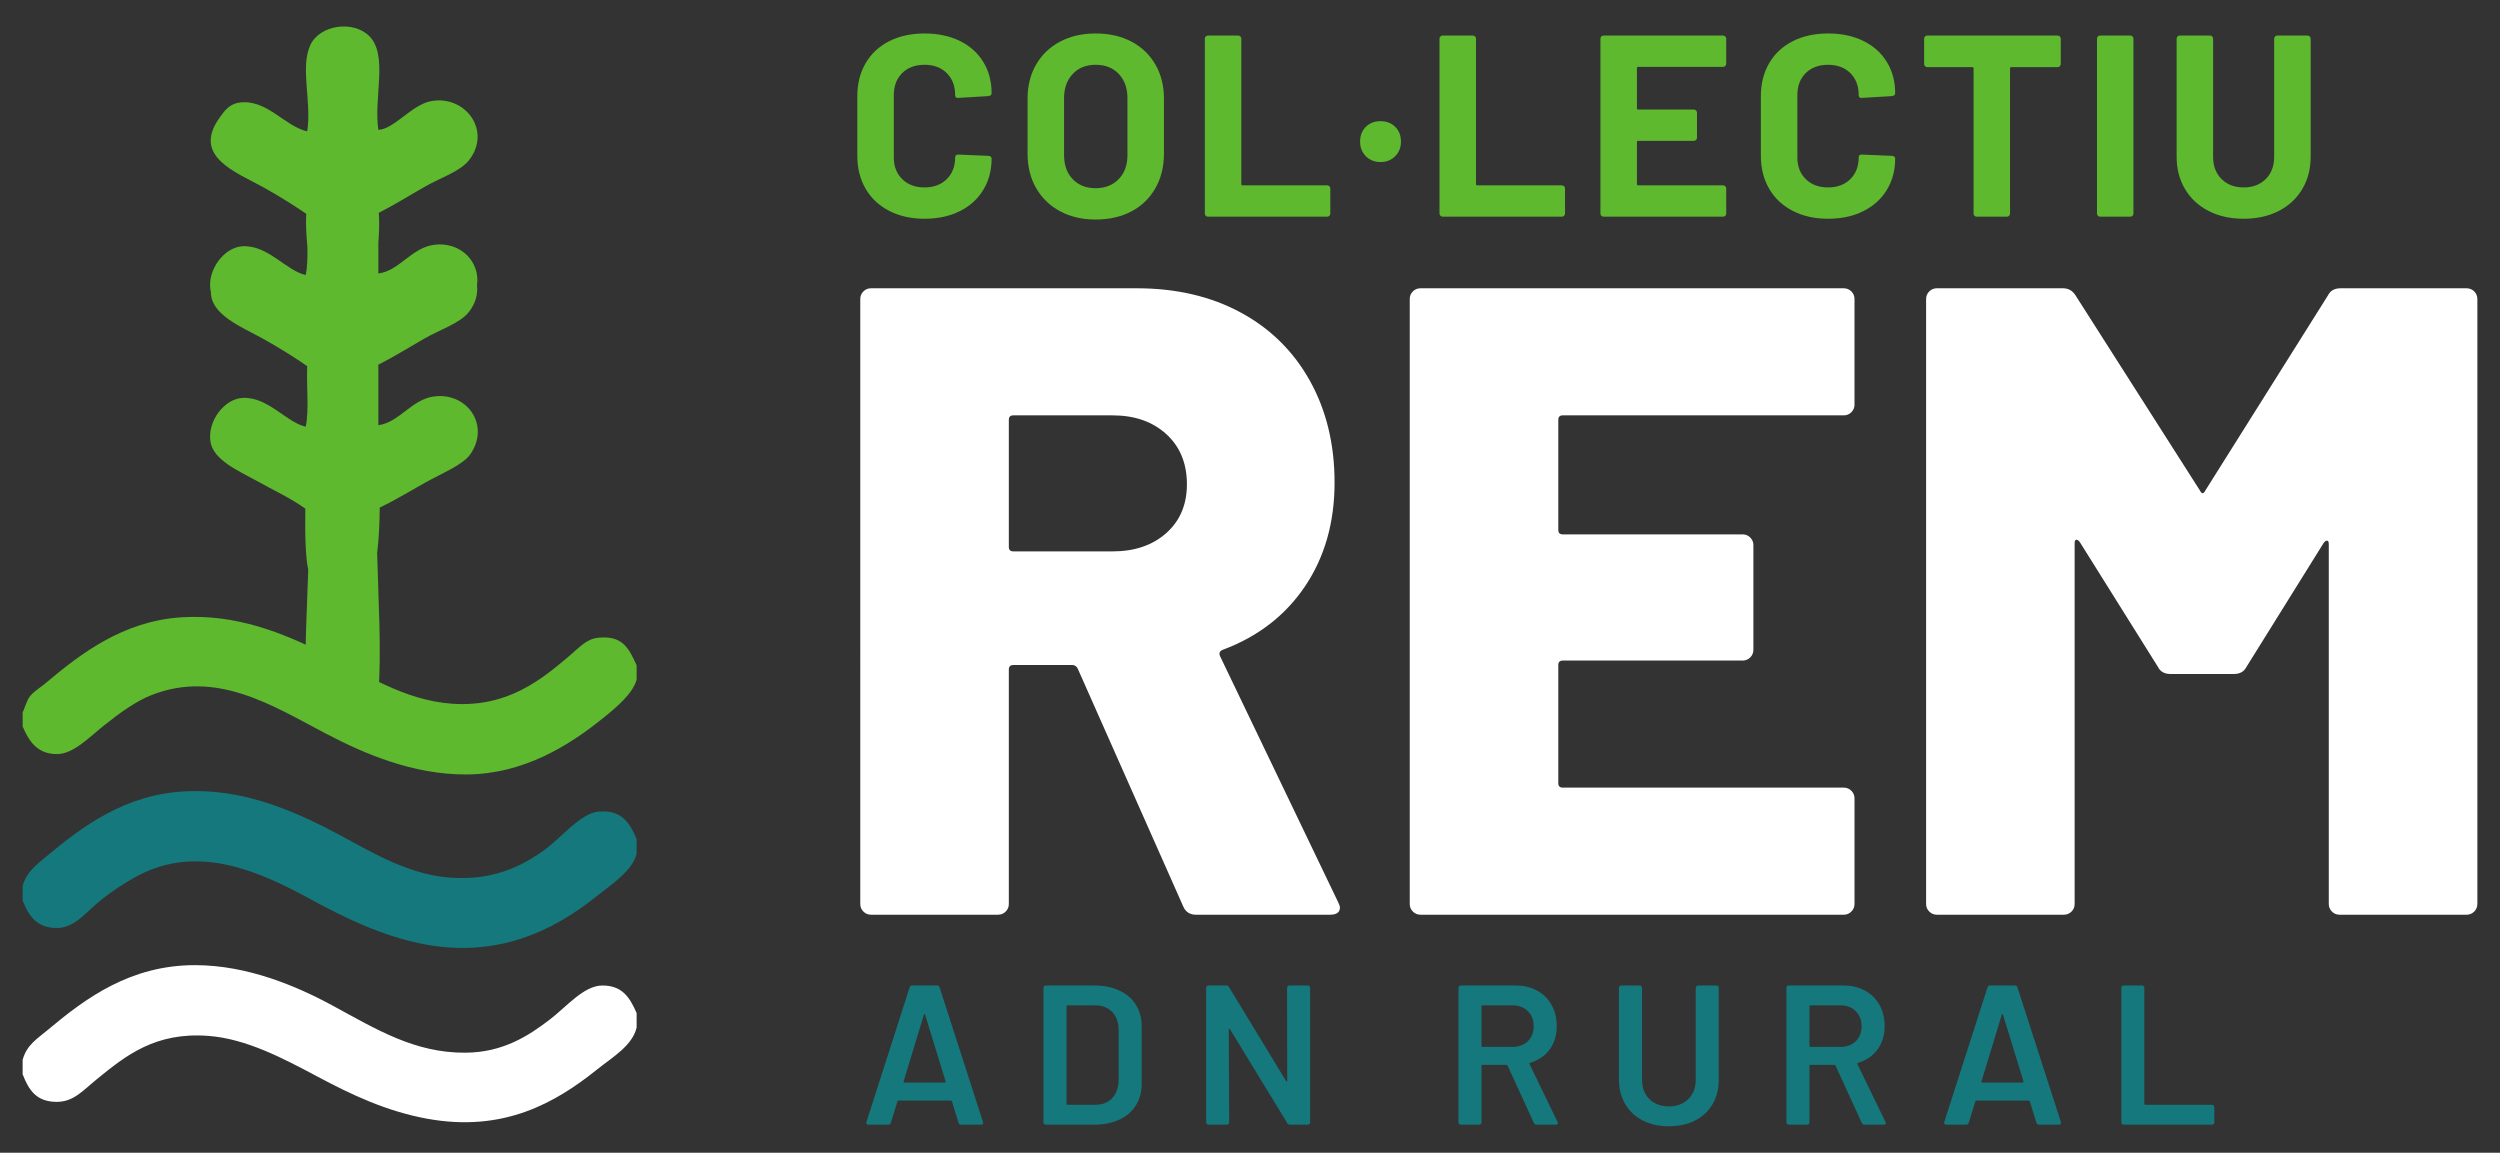 <svg xmlns="http://www.w3.org/2000/svg" xmlns:xlink="http://www.w3.org/1999/xlink" id="Layer_1" x="0px" y="0px" width="1000px" height="461.092px" viewBox="0 0 1000 461.092" xml:space="preserve"><rect x="0" y="0" width="1000" height="461.092" fill="#333333" stroke="none"/><g>	<path fill="#5EB92F" d="M355.659,84.336c-4.072-2.104-7.209-5.046-9.42-8.85c-2.207-3.79-3.312-8.173-3.312-13.141v-23.91  c0-4.968,1.105-9.347,3.312-13.141c2.211-3.794,5.348-6.727,9.42-8.801c4.071-2.07,8.796-3.103,14.178-3.103  c5.314,0,9.99,0.984,14.027,2.952c4.033,1.968,7.175,4.753,9.42,8.382c2.241,3.624,3.361,7.812,3.361,12.576  c0,0.624-0.414,0.999-1.237,1.135l-12.113,0.726h-0.205c-0.696,0-1.037-0.375-1.037-1.135c0-3.658-1.12-6.59-3.365-8.806  c-2.241-2.207-5.192-3.307-8.851-3.307c-3.721,0-6.706,1.101-8.952,3.307c-2.24,2.216-3.36,5.148-3.36,8.806v24.942  c0,3.585,1.12,6.488,3.36,8.694c2.246,2.207,5.231,3.307,8.952,3.307c3.658,0,6.609-1.101,8.851-3.307  c2.245-2.206,3.365-5.109,3.365-8.694c0-0.755,0.414-1.14,1.242-1.14l12.113,0.516c0.341,0,0.633,0.107,0.872,0.312  c0.248,0.209,0.365,0.448,0.365,0.726c0,4.758-1.12,8.967-3.361,12.625c-2.245,3.658-5.387,6.488-9.42,8.485  c-4.037,2.006-8.713,3.005-14.027,3.005C364.455,87.498,359.73,86.451,355.659,84.336z"></path>	<path fill="#5EB92F" d="M424.019,84.493c-4.102-2.207-7.292-5.294-9.571-9.264c-2.279-3.965-3.419-8.538-3.419-13.711V39.366  c0-5.1,1.14-9.625,3.419-13.555c2.279-3.936,5.47-6.984,9.571-9.162c4.105-2.172,8.85-3.258,14.231-3.258  c5.45,0,10.229,1.086,14.339,3.258c4.102,2.177,7.297,5.226,9.571,9.162c2.274,3.931,3.414,8.456,3.414,13.555v22.151  c0,5.173-1.14,9.766-3.414,13.765c-2.274,4.008-5.47,7.087-9.571,9.264c-4.11,2.172-8.889,3.264-14.339,3.264  C432.868,87.81,428.124,86.699,424.019,84.493z M447.461,71.663c2.353-2.416,3.521-5.625,3.521-9.624V39.264  c0-3.999-1.159-7.223-3.469-9.678c-2.313-2.45-5.401-3.672-9.264-3.672c-3.794,0-6.848,1.222-9.161,3.672  c-2.309,2.455-3.464,5.679-3.464,9.678v22.775c0,3.999,1.155,7.208,3.464,9.624c2.313,2.416,5.367,3.619,9.161,3.619  S445.118,74.079,447.461,71.663z"></path>	<path fill="#5EB92F" d="M482.295,86.304c-0.238-0.238-0.36-0.531-0.36-0.876V15.461c0-0.346,0.122-0.633,0.36-0.881  c0.239-0.239,0.536-0.36,0.882-0.36h12.108c0.346,0,0.638,0.122,0.882,0.36c0.238,0.248,0.365,0.536,0.365,0.881v58.165  c0,0.346,0.165,0.517,0.517,0.517h33.846c0.341,0,0.634,0.122,0.877,0.36c0.243,0.249,0.36,0.541,0.36,0.881v10.043  c0,0.346-0.117,0.638-0.36,0.876c-0.243,0.249-0.536,0.366-0.877,0.366h-47.718C482.831,86.67,482.534,86.553,482.295,86.304z"></path>	<path fill="#5EB92F" d="M546.354,62.501c-1.549-1.554-2.318-3.502-2.318-5.85c0-2.416,0.75-4.378,2.27-5.898  c1.52-1.515,3.487-2.279,5.902-2.279c2.416,0,4.374,0.765,5.894,2.279c1.521,1.52,2.28,3.483,2.28,5.898  c0,2.348-0.77,4.296-2.328,5.85c-1.549,1.554-3.498,2.323-5.846,2.323S547.913,64.055,546.354,62.501z"></path>	<path fill="#5EB92F" d="M576.172,86.304c-0.243-0.238-0.37-0.531-0.37-0.876V15.461c0-0.346,0.127-0.633,0.37-0.881  c0.233-0.239,0.536-0.36,0.877-0.36h12.108c0.351,0,0.633,0.122,0.887,0.36c0.233,0.248,0.36,0.536,0.36,0.881v58.165  c0,0.346,0.165,0.517,0.516,0.517h33.842c0.351,0,0.633,0.122,0.886,0.36c0.234,0.249,0.361,0.541,0.361,0.881v10.043  c0,0.346-0.127,0.638-0.361,0.876c-0.253,0.249-0.535,0.366-0.886,0.366h-47.713C576.708,86.67,576.405,86.553,576.172,86.304z"></path>	<path fill="#5EB92F" d="M690.125,26.381c-0.253,0.239-0.545,0.36-0.886,0.36H655.29c-0.351,0-0.516,0.176-0.516,0.521v16.039  c0,0.346,0.165,0.521,0.516,0.521h22.26c0.34,0,0.623,0.122,0.876,0.36c0.233,0.239,0.37,0.531,0.37,0.882v10.038  c0,0.346-0.137,0.633-0.37,0.877c-0.253,0.243-0.536,0.36-0.876,0.36h-22.26c-0.351,0-0.516,0.175-0.516,0.516v16.77  c0,0.346,0.165,0.517,0.516,0.517h33.949c0.341,0,0.633,0.122,0.886,0.36c0.225,0.249,0.36,0.541,0.36,0.881v10.043  c0,0.346-0.136,0.638-0.36,0.876c-0.253,0.249-0.545,0.366-0.886,0.366h-47.82c-0.341,0-0.643-0.117-0.887-0.366  c-0.233-0.238-0.36-0.531-0.36-0.876V15.461c0-0.346,0.127-0.633,0.36-0.881c0.244-0.239,0.546-0.36,0.887-0.36h47.82  c0.341,0,0.633,0.122,0.886,0.36c0.225,0.248,0.36,0.536,0.36,0.881V25.5C690.485,25.845,690.35,26.143,690.125,26.381z"></path>	<path fill="#5EB92F" d="M717.079,84.336c-4.081-2.104-7.218-5.046-9.42-8.85c-2.211-3.79-3.312-8.173-3.312-13.141v-23.91  c0-4.968,1.101-9.347,3.312-13.141c2.202-3.794,5.339-6.727,9.42-8.801c4.062-2.07,8.797-3.103,14.174-3.103  c5.318,0,9.994,0.984,14.018,2.952c4.043,1.968,7.189,4.753,9.43,8.382c2.24,3.624,3.37,7.812,3.37,12.576  c0,0.624-0.419,0.999-1.247,1.135l-12.117,0.726h-0.205c-0.691,0-1.022-0.375-1.022-1.135c0-3.658-1.13-6.59-3.371-8.806  c-2.25-2.207-5.192-3.307-8.854-3.307c-3.73,0-6.702,1.101-8.942,3.307c-2.26,2.216-3.37,5.148-3.37,8.806v24.942  c0,3.585,1.11,6.488,3.37,8.694c2.24,2.207,5.212,3.307,8.942,3.307c3.662,0,6.604-1.101,8.854-3.307  c2.241-2.206,3.371-5.109,3.371-8.694c0-0.755,0.399-1.14,1.228-1.14l12.117,0.516c0.342,0,0.634,0.107,0.877,0.312  c0.234,0.209,0.37,0.448,0.37,0.726c0,4.758-1.13,8.967-3.37,12.625s-5.387,6.488-9.43,8.485  c-4.023,2.006-8.699,3.005-14.018,3.005C725.876,87.498,721.142,86.451,717.079,84.336z"></path>	<path fill="#5EB92F" d="M823.94,14.58c0.234,0.248,0.361,0.536,0.361,0.881v10.146c0,0.341-0.127,0.638-0.361,0.877  c-0.243,0.239-0.545,0.365-0.876,0.365h-18.528c-0.351,0-0.516,0.166-0.516,0.516v58.063c0,0.346-0.117,0.638-0.371,0.876  c-0.243,0.249-0.525,0.366-0.876,0.366h-12.108c-0.351,0-0.643-0.117-0.877-0.366c-0.243-0.238-0.36-0.531-0.36-0.876V27.365  c0-0.351-0.185-0.516-0.517-0.516h-18.012c-0.351,0-0.652-0.126-0.886-0.365c-0.244-0.239-0.36-0.536-0.36-0.877V15.461  c0-0.346,0.116-0.633,0.36-0.881c0.233-0.239,0.535-0.36,0.886-0.36h52.165C823.396,14.219,823.697,14.341,823.94,14.58z"></path>	<path fill="#5EB92F" d="M839.157,86.304c-0.254-0.238-0.361-0.531-0.361-0.876V15.461c0-0.346,0.107-0.633,0.361-0.881  c0.233-0.239,0.525-0.36,0.876-0.36h12.108c0.332,0,0.634,0.122,0.877,0.36c0.234,0.248,0.36,0.536,0.36,0.881v69.967  c0,0.346-0.126,0.638-0.36,0.876c-0.243,0.249-0.545,0.366-0.877,0.366h-12.108C839.683,86.67,839.391,86.553,839.157,86.304z"></path>	<path fill="#5EB92F" d="M883.431,84.39c-4.033-2.07-7.17-4.982-9.42-8.748c-2.24-3.76-3.36-8.085-3.36-12.985V15.461  c0-0.346,0.117-0.633,0.37-0.881c0.234-0.239,0.526-0.36,0.877-0.36h12.108c0.351,0,0.633,0.122,0.876,0.36  c0.234,0.248,0.361,0.536,0.361,0.881V62.76c0,3.658,1.12,6.604,3.37,8.85c2.24,2.24,5.192,3.36,8.845,3.36  c3.663,0,6.596-1.12,8.855-3.36c2.24-2.246,3.351-5.192,3.351-8.85V15.461c0-0.346,0.127-0.633,0.36-0.881  c0.244-0.239,0.546-0.36,0.887-0.36h12.118c0.331,0,0.633,0.122,0.876,0.36c0.234,0.248,0.361,0.536,0.361,0.881v47.196  c0,4.9-1.121,9.225-3.361,12.985c-2.24,3.765-5.387,6.678-9.43,8.748c-4.022,2.07-8.708,3.107-14.018,3.107  C892.149,87.498,887.474,86.46,883.431,84.39z"></path></g><g>	<path fill="#14787C" d="M383.407,449.083l-2.626-8.519c-0.106-0.209-0.238-0.312-0.399-0.312H359.38  c-0.15,0-0.287,0.102-0.395,0.312l-2.625,8.519c-0.156,0.517-0.507,0.789-1.032,0.789h-7.954c-0.316,0-0.556-0.093-0.721-0.272  c-0.151-0.195-0.186-0.468-0.073-0.843l17.257-53.767c0.16-0.546,0.506-0.804,1.037-0.804h9.941c0.53,0,0.871,0.258,1.037,0.804  l17.34,53.767c0.053,0.107,0.077,0.248,0.077,0.404c0,0.463-0.292,0.711-0.871,0.711h-7.959  C383.908,449.873,383.567,449.6,383.407,449.083z M361.771,433h16.146c0.321,0,0.424-0.155,0.321-0.462l-8.197-26.647  c-0.049-0.22-0.132-0.322-0.239-0.322c-0.102,0-0.185,0.102-0.238,0.322l-8.109,26.647C361.401,432.845,361.504,433,361.771,433z"></path>	<path fill="#14787C" d="M417.657,449.6c-0.19-0.195-0.277-0.414-0.277-0.672v-53.782c0-0.258,0.087-0.492,0.277-0.677  c0.189-0.18,0.409-0.282,0.672-0.282h19.414c3.761,0,7.077,0.672,9.946,1.992c2.859,1.324,5.075,3.214,6.639,5.684  c1.563,2.475,2.343,5.348,2.343,8.636v23.072c0,3.288-0.779,6.166-2.343,8.626c-1.563,2.459-3.779,4.359-6.639,5.693  c-2.869,1.32-6.186,1.982-9.946,1.982h-19.414C418.066,449.873,417.847,449.78,417.657,449.6z M427.004,441.909h11.134  c2.811,0,5.052-0.881,6.727-2.655c1.671-1.772,2.533-4.154,2.582-7.121v-20.13c0-3.02-0.848-5.411-2.543-7.199  c-1.7-1.773-3.979-2.669-6.843-2.669h-11.057c-0.263,0-0.399,0.141-0.399,0.414v38.97  C426.604,441.778,426.741,441.909,427.004,441.909z"></path>	<path fill="#14787C" d="M515.095,394.469c0.185-0.18,0.418-0.282,0.682-0.282h7.315c0.263,0,0.487,0.102,0.682,0.282  c0.176,0.185,0.272,0.419,0.272,0.677v53.782c0,0.258-0.097,0.477-0.272,0.672c-0.194,0.18-0.419,0.272-0.682,0.272h-7.072  c-0.536,0-0.905-0.219-1.12-0.633l-22.906-37.548c-0.112-0.156-0.215-0.234-0.327-0.209c-0.102,0.029-0.15,0.156-0.15,0.365  l0.15,37.08c0,0.258-0.087,0.477-0.277,0.672c-0.18,0.18-0.404,0.272-0.672,0.272h-7.32c-0.269,0-0.487-0.093-0.673-0.272  c-0.189-0.195-0.277-0.414-0.277-0.672v-53.782c0-0.258,0.088-0.492,0.277-0.677c0.186-0.18,0.404-0.282,0.673-0.282h7.081  c0.531,0,0.901,0.209,1.116,0.647l22.828,37.548c0.107,0.156,0.205,0.219,0.321,0.18c0.098-0.024,0.156-0.131,0.156-0.351  l-0.078-37.065C514.821,394.888,514.909,394.654,515.095,394.469z"></path>	<path fill="#14787C" d="M613.54,449.162l-10.502-22.916c-0.107-0.21-0.263-0.312-0.477-0.312h-9.547  c-0.264,0-0.399,0.126-0.399,0.39v22.604c0,0.258-0.088,0.477-0.272,0.672c-0.186,0.18-0.409,0.272-0.682,0.272h-7.316  c-0.263,0-0.486-0.093-0.672-0.272c-0.195-0.195-0.283-0.414-0.283-0.672v-53.782c0-0.258,0.088-0.492,0.283-0.677  c0.186-0.18,0.409-0.282,0.672-0.282h21.879c3.234,0,6.098,0.672,8.592,2.031s4.423,3.263,5.806,5.723  c1.384,2.474,2.065,5.294,2.065,8.479c0,3.653-0.936,6.775-2.825,9.352c-1.88,2.562-4.49,4.35-7.832,5.358  c-0.106,0-0.185,0.053-0.233,0.156c-0.059,0.117-0.059,0.219,0,0.321l11.212,23.15c0.107,0.219,0.156,0.375,0.156,0.482  c0,0.414-0.292,0.633-0.877,0.633h-7.638C614.124,449.873,613.754,449.625,613.54,449.162z M592.615,402.549v15.825  c0,0.258,0.136,0.385,0.399,0.385h11.934c2.542,0,4.607-0.75,6.166-2.25c1.568-1.515,2.348-3.521,2.348-6.01  c0-2.499-0.779-4.505-2.348-6.044c-1.559-1.539-3.624-2.318-6.166-2.318h-11.934C592.751,402.136,592.615,402.277,592.615,402.549z  "></path>	<path fill="#14787C" d="M657.132,448.202c-3.029-1.54-5.377-3.731-7.043-6.566c-1.666-2.834-2.514-6.107-2.514-9.824v-36.667  c0-0.258,0.107-0.492,0.283-0.677c0.185-0.18,0.418-0.282,0.672-0.282h7.335c0.253,0,0.487,0.102,0.672,0.282  c0.176,0.185,0.282,0.419,0.282,0.677v36.822c0,3.132,0.975,5.684,2.933,7.637c1.968,1.968,4.568,2.952,7.803,2.952  c3.225,0,5.835-0.984,7.793-2.952c1.968-1.953,2.942-4.505,2.942-7.637v-36.822c0-0.258,0.097-0.492,0.282-0.677  c0.185-0.18,0.419-0.282,0.672-0.282h7.315c0.273,0,0.497,0.102,0.683,0.282c0.185,0.185,0.272,0.419,0.272,0.677v36.667  c0,3.716-0.809,6.989-2.465,9.824c-1.637,2.835-3.965,5.026-6.994,6.566c-3.02,1.539-6.526,2.304-10.501,2.304  C663.629,450.506,660.161,449.741,657.132,448.202z"></path>	<path fill="#14787C" d="M744.706,449.162l-10.502-22.916c-0.106-0.21-0.253-0.312-0.477-0.312h-9.547  c-0.272,0-0.399,0.126-0.399,0.39v22.604c0,0.258-0.088,0.477-0.272,0.672c-0.195,0.18-0.409,0.272-0.682,0.272h-7.316  c-0.263,0-0.496-0.093-0.672-0.272c-0.186-0.195-0.272-0.414-0.272-0.672v-53.782c0-0.258,0.087-0.492,0.272-0.677  c0.176-0.18,0.409-0.282,0.672-0.282h21.879c3.234,0,6.098,0.672,8.582,2.031c2.504,1.359,4.433,3.263,5.815,5.723  c1.374,2.474,2.075,5.294,2.075,8.479c0,3.653-0.945,6.775-2.825,9.352c-1.89,2.562-4.51,4.35-7.851,5.358  c-0.098,0-0.176,0.053-0.225,0.156c-0.059,0.117-0.059,0.219,0,0.321l11.212,23.15c0.098,0.219,0.166,0.375,0.166,0.482  c0,0.414-0.302,0.633-0.887,0.633h-7.637C745.29,449.873,744.91,449.625,744.706,449.162z M723.781,402.549v15.825  c0,0.258,0.127,0.385,0.399,0.385h11.943c2.532,0,4.598-0.75,6.156-2.25c1.559-1.515,2.348-3.521,2.348-6.01  c0-2.499-0.789-4.505-2.348-6.044s-3.624-2.318-6.156-2.318h-11.943C723.908,402.136,723.781,402.277,723.781,402.549z"></path>	<path fill="#14787C" d="M814.55,449.083l-2.62-8.519c-0.106-0.209-0.233-0.312-0.39-0.312h-21.002  c-0.166,0-0.302,0.102-0.399,0.312l-2.63,8.519c-0.156,0.517-0.507,0.789-1.033,0.789h-7.948c-0.331,0-0.565-0.093-0.721-0.272  c-0.166-0.195-0.186-0.468-0.088-0.843l17.271-53.767c0.155-0.546,0.507-0.804,1.042-0.804h9.936c0.517,0,0.867,0.258,1.023,0.804  l17.35,53.767c0.059,0.107,0.077,0.248,0.077,0.404c0,0.463-0.292,0.711-0.876,0.711h-7.949  C815.057,449.873,814.706,449.6,814.55,449.083z M792.925,433h16.142c0.321,0,0.429-0.155,0.321-0.462l-8.192-26.647  c-0.049-0.22-0.127-0.322-0.233-0.322c-0.117,0-0.195,0.102-0.244,0.322l-8.124,26.647C792.545,432.845,792.652,433,792.925,433z"></path>	<path fill="#14787C" d="M848.791,449.6c-0.185-0.195-0.272-0.414-0.272-0.672v-53.782c0-0.258,0.088-0.492,0.272-0.677  c0.175-0.18,0.409-0.282,0.672-0.282h7.315c0.273,0,0.487,0.102,0.683,0.282c0.185,0.185,0.272,0.419,0.272,0.677v46.374  c0,0.258,0.127,0.39,0.399,0.39h26.643c0.272,0,0.497,0.102,0.682,0.288c0.185,0.18,0.282,0.414,0.282,0.672v6.059  c0,0.258-0.098,0.477-0.282,0.672c-0.185,0.18-0.409,0.272-0.682,0.272h-35.312C849.2,449.873,848.966,449.78,848.791,449.6z"></path></g><g>	<path fill="#FFFFFF" d="M473.328,362.654l-42.238-95.206c-0.481-0.95-1.192-1.437-2.143-1.437h-23.628  c-1.197,0-1.787,0.604-1.787,1.792v93.789c0,1.193-0.424,2.202-1.257,3.03c-0.833,0.847-1.851,1.261-3.044,1.261h-50.83  c-1.198,0-2.206-0.414-3.039-1.261c-0.843-0.828-1.252-1.836-1.252-3.03V119.605c0-1.188,0.409-2.202,1.252-3.04  c0.833-0.833,1.841-1.251,3.039-1.251h106.316c15.752,0,29.589,3.219,41.522,9.663c11.928,6.444,21.173,15.572,27.748,27.383  c6.556,11.816,9.839,25.361,9.839,40.631c0,15.99-3.936,29.837-11.807,41.522c-7.881,11.694-18.859,20.169-32.94,25.415  c-1.198,0.482-1.554,1.31-1.076,2.503l47.255,98.436c0.478,0.959,0.711,1.686,0.711,2.148c0,1.915-1.314,2.869-3.936,2.869h-53.689  C475.959,365.883,474.283,364.797,473.328,362.654z M403.532,167.931v50.83c0,1.198,0.59,1.792,1.787,1.792h39.735  c8.82,0,15.98-2.445,21.479-7.34c5.479-4.89,8.231-11.392,8.231-19.507c0-8.348-2.752-15.036-8.231-20.047  c-5.499-5.012-12.659-7.516-21.479-7.516h-39.735C404.122,166.144,403.532,166.738,403.532,167.931z"></path>	<path fill="#FFFFFF" d="M740.546,164.887c-0.838,0.843-1.851,1.256-3.039,1.256H625.112c-1.198,0-1.793,0.594-1.793,1.788v44.031  c0,1.198,0.595,1.788,1.793,1.788h71.949c1.188,0,2.201,0.423,3.039,1.256c0.828,0.838,1.256,1.851,1.256,3.044v41.877  c0,1.198-0.428,2.211-1.256,3.04c-0.838,0.842-1.852,1.256-3.039,1.256h-71.949c-1.198,0-1.793,0.594-1.793,1.788v47.25  c0,1.198,0.595,1.792,1.793,1.792h112.395c1.188,0,2.201,0.423,3.039,1.256c0.828,0.833,1.257,1.846,1.257,3.044v42.238  c0,1.193-0.429,2.202-1.257,3.03c-0.838,0.847-1.851,1.261-3.039,1.261H568.194c-1.199,0-2.212-0.414-3.05-1.261  c-0.837-0.828-1.247-1.836-1.247-3.03V119.605c0-1.188,0.41-2.202,1.247-3.04c0.838-0.833,1.851-1.251,3.05-1.251h169.312  c1.188,0,2.201,0.419,3.039,1.251c0.828,0.838,1.257,1.851,1.257,3.04v42.243C741.803,163.041,741.374,164.059,740.546,164.887z"></path>	<path fill="#FFFFFF" d="M936.18,115.314h50.47c1.188,0,2.201,0.419,3.039,1.251c0.838,0.838,1.257,1.851,1.257,3.04v241.987  c0,1.193-0.419,2.202-1.257,3.03c-0.838,0.847-1.851,1.261-3.039,1.261h-50.83c-1.198,0-2.221-0.414-3.049-1.261  c-0.838-0.828-1.257-1.836-1.257-3.03V217.685c0-0.945-0.224-1.427-0.711-1.427c-0.478,0-0.955,0.36-1.433,1.071l-30.771,49.403  c-0.965,1.909-2.631,2.859-5.018,2.859h-25.415c-2.396,0-4.062-0.95-5.007-2.859l-31.152-49.758  c-0.478-0.716-0.955-1.076-1.422-1.076c-0.497,0-0.73,0.482-0.73,1.432v144.263c0,1.193-0.41,2.202-1.238,3.03  c-0.847,0.847-1.851,1.261-3.039,1.261h-50.84c-1.197,0-2.211-0.414-3.039-1.261c-0.838-0.828-1.256-1.836-1.256-3.03V119.605  c0-1.188,0.418-2.202,1.256-3.04c0.828-0.833,1.842-1.251,3.039-1.251h50.47c2.153,0,3.819,0.959,5.017,2.864l49.749,78.037  c0.711,1.427,1.442,1.427,2.153,0l49.047-78.037C932.118,116.273,933.783,115.314,936.18,115.314z"></path></g><path fill-rule="evenodd" clip-rule="evenodd" fill="#5EB92F" d="M173.716,158.565c-9.02,1.106-14.047,10.467-22.375,11.495v-24.192 c5.396-2.693,11.85-6.639,18.147-10.292c6.604-3.818,14.5-6.205,18.144-10.886c2.732-3.497,3.536-7.194,3.181-10.657 c1.3-9.225-6.474-17.432-17.097-16.131c-9.02,1.11-14.047,10.467-22.375,11.495c0-4.052,0-8.109,0-12.162 c0.292-4.271,0.492-8.402,0.175-12.118c5.363-2.693,11.738-6.585,17.973-10.194c6.604-3.829,14.5-6.215,18.144-10.891 c9.089-11.646-1.364-26.028-15.118-23.598c-7.784,1.388-14.885,11.266-21.173,11.5c-1.938-12.96,4.004-29.881-3.639-37.503 c-6.386-6.4-19.838-4.544-23.579,3.633c-4.13,8.972,0.59,22.424-1.227,34.479c-9.04-1.997-16.161-13.043-27.213-11.5 c-4.125,0.58-6.112,3.609-7.866,6.054c-11.129,15.513,6.653,21.777,17.54,27.826c6.789,3.77,12.834,7.637,17.174,10.632 c-0.347,4.16,0.077,8.757,0.438,13.516c0.059,3.926-0.015,7.725-0.672,10.935c-7.769-1.642-15.201-12.162-25.41-11.495 c-7.102,0.462-13.988,9.176-12.702,17.549c0.029,0.18,0.126,0.341,0.17,0.531c-0.238,9.352,12.469,14.247,21.003,18.986 c6.97,3.877,13.189,7.866,17.539,10.891c-0.399,7.861,0.813,17.339-0.6,24.202c-7.769-1.651-15.201-12.162-25.41-11.495 c-7.102,0.463-13.988,9.171-12.702,17.539c1.13,7.311,11.455,11.733,17.544,15.124c7.725,4.301,14.349,7.296,20.398,11.616 c-0.156,10.199,0.053,19.171,1.159,24.441c-0.468,15.006-1.438,33.237-1.164,46.729c9.862,0.472,19.599,1.515,29.189,3.073 c1.412-16.58-0.078-39.593-0.453-56.553c0.672-5.309,0.975-11.485,1.032-18.1c4.944-2.338,11.262-6.073,18.197-9.994 c6.507-3.682,15.138-7.058,18.147-11.49C196.033,170.06,186.955,156.938,173.716,158.565z"></path><path fill-rule="evenodd" clip-rule="evenodd" fill="#5EB92F" d="M254.651,266.128c0,1.924,0,3.843,0,5.762 c-1.656,5.669-7.978,10.974-13.423,15.347c-13.726,11.095-31.977,22.463-54.683,22.546c-21.533,0.093-40.977-8.388-56.125-16.307 c-21.182-11.076-43.83-25.834-70.039-15.353c-6.157,2.464-12.444,7.023-18.708,11.996c-5.694,4.53-12.216,11.432-18.708,11.51 c-7.866,0.097-11.296-4.896-13.911-11.032c0-1.924,0-3.838,0-5.757c0.604-0.746,1.461-4.374,2.874-6.24 c1.559-2.05,4.164-3.526,6.234-5.27c14.188-11.947,31.055-24.84,54.215-26.394c22.132-1.481,41.055,6.385,57.084,14.393 c16.613,8.285,32.103,18.771,51.321,20.155c22.371,1.588,35.979-9.834,47.026-19.186c4.213-3.59,6.867-6.736,11.499-7.199 C249.002,254.117,251.48,259.173,254.651,266.128z"></path><path fill-rule="evenodd" clip-rule="evenodd" fill="#14787C" d="M254.651,335.7c0,1.91,0,3.824,0,5.743 c-1.563,6.838-10.121,12.356-16.292,17.281c-17.018,13.57-39.793,24.923-70.045,18.708c-15.746-3.234-30.393-10.268-44.128-17.764 c-19.94-10.861-43.417-21.445-66.679-10.545c-5.036,2.357-11.802,6.604-17.276,11.027c-5.737,4.646-10.311,10.939-17.266,11.042 c-8.032,0.102-11.471-4.623-13.911-11.042c0-1.909,0-3.828,0-5.757c1.461-5.465,5.377-8.397,9.108-11.51 c14.929-12.43,32.02-25.352,56.611-26.379c21.046-0.896,39.423,6.478,55.165,14.388c15.245,7.666,31.187,18.723,49.899,20.14 c17.086,1.311,28.644-4.354,37.884-11.027c6.945-4.993,14.378-14.641,21.586-15.352C248.179,323.787,251.831,328.638,254.651,335.7z "></path><path fill-rule="evenodd" clip-rule="evenodd" fill="#FFFFFF" d="M254.651,405.243c0,1.919,0,3.848,0,5.748 c-1.694,7.306-9.639,11.835-15.814,16.794c-16.512,13.243-37.358,25.337-68.111,19.677c-16.238-2.99-30.086-9.551-43.67-16.789 c-14.184-7.563-28.62-15.147-43.65-16.316c-21.246-1.627-33.062,7.847-44.61,17.271c-5.835,4.754-9.439,9.195-16.307,9.118 c-7.93-0.102-10.935-4.623-13.434-11.032c0-1.929,0-3.857,0-5.762c1.632-6.044,5.859-8.456,10.072-12.001 c15.129-12.688,33.043-25.945,59.008-25.892c20.817,0.049,40.412,8.285,55.16,16.312c17.306,9.4,32.628,18.825,52.773,18.708 c15.016-0.063,25.303-6.668,34.056-13.424c6.473-4.987,13.428-13.365,20.632-13.442 C248.607,394.124,251.778,398.561,254.651,405.243z"></path></svg>